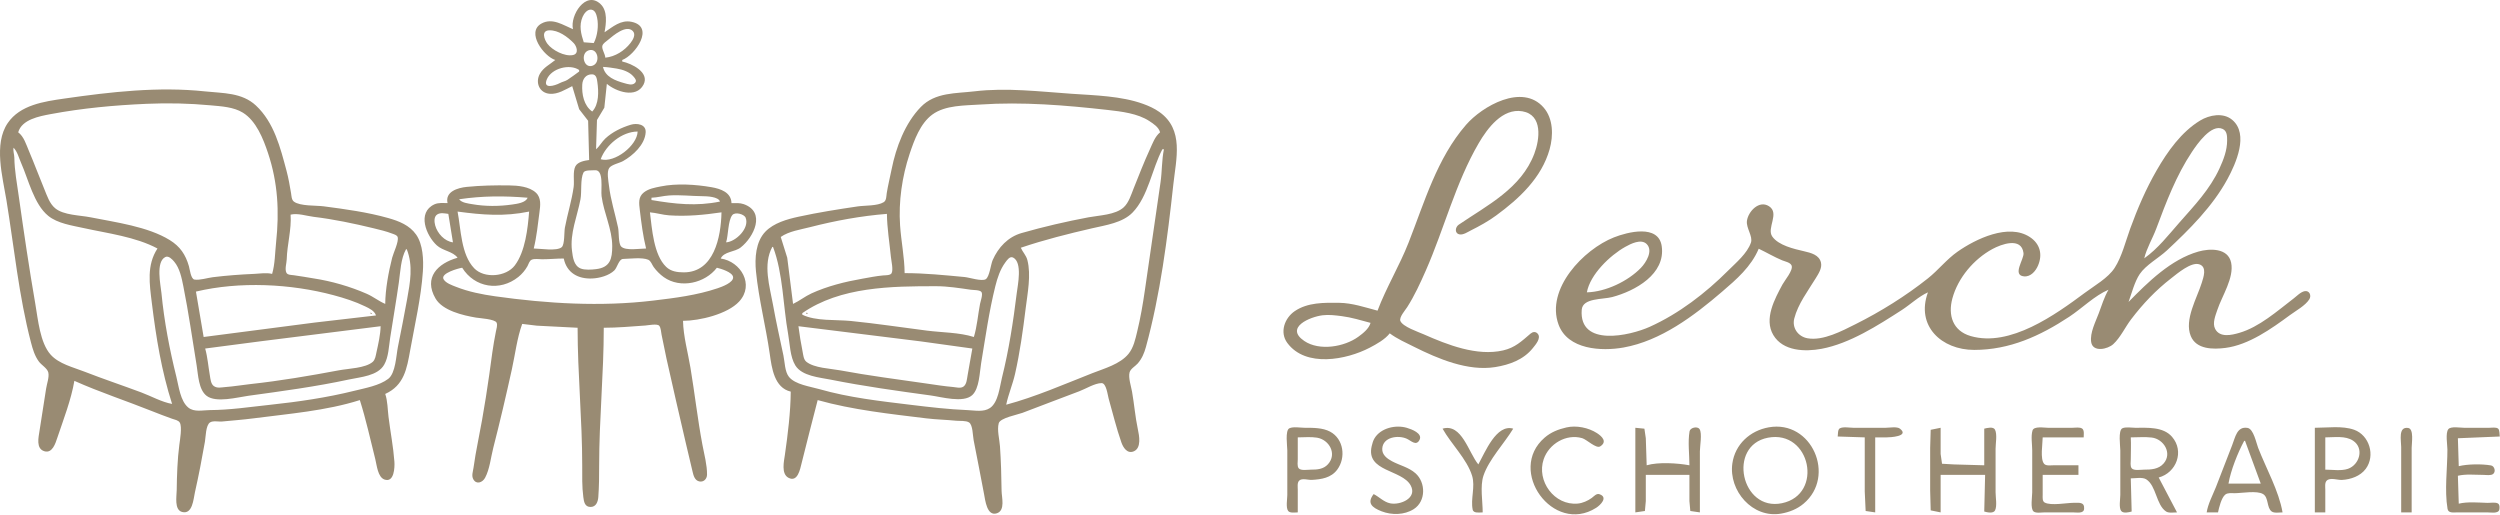 <svg width="3249" height="669" viewBox="0 0 3249 669" fill="none" xmlns="http://www.w3.org/2000/svg">
<path d="M744.652 37.955C731.792 32.625 717.938 22.702 703.657 30.604C683.182 41.932 707.099 73.503 721.652 77.955C714.589 83.803 706.308 87.631 701.618 95.955C695.382 107.022 700.791 120.949 714.652 121.901C725.267 122.63 734.485 116.429 743.652 111.955L752.692 141.955L764.334 156.959L765.652 207.955C759.719 208.755 750.993 210.267 747.831 216.049C744.181 222.724 746.582 235.326 745.522 242.955C743.014 260.991 737.477 278.11 734.112 295.955C733.091 301.367 733.984 317.702 730.049 321.196C723.771 326.771 701.735 322.955 693.652 322.955C697.476 307.442 699.001 291.715 701.076 275.955C702.237 267.14 703.671 257.111 696.467 250.423C687.797 242.373 672.912 241.086 661.652 240.951C642.888 240.727 625.336 241.022 606.652 242.879C594.855 244.052 578.148 249.023 581.652 263.955C576.054 263.955 569.872 263.141 564.652 265.524C541.562 276.062 553.842 306.188 567.656 318.851C575.572 326.107 588.602 326.645 594.652 334.955C568.849 342.278 550.158 360.661 566.015 387.955C575.18 403.729 601.85 409.933 618.652 412.761C623.694 413.61 642.996 414.656 645.339 419.273C646.932 422.414 645.063 427.726 644.456 430.955C642.776 439.881 641.015 448.974 639.832 457.955C634.714 496.843 628.737 536.469 620.987 574.955C618.787 585.88 616.932 596.919 615.366 607.955C614.675 612.826 612.521 618.178 615.109 622.85C619.185 630.211 627.14 627.022 630.414 620.936C636.463 609.692 637.903 594.27 641.073 581.955C649.77 548.178 657.701 514.029 665.227 479.955C669.472 460.736 671.927 439.4 678.652 420.955L697.652 423.24L750.652 425.955C750.652 485.603 756.652 545.317 756.652 604.955C756.652 618.427 756.297 632.606 758.076 645.955C758.884 652.017 759.88 658.934 767.653 658.842C774.749 658.757 777.114 651.919 777.563 645.955C778.595 632.266 778.652 618.7 778.652 604.955C778.652 545.343 784.652 485.603 784.652 425.955C802.792 425.955 820.598 424.281 838.652 423.044C842.53 422.779 854.154 420.321 856.714 423.363C859.048 426.138 858.996 431.534 859.772 434.955C862.103 445.243 863.839 455.666 866.151 465.955C874.397 502.651 882.706 539.334 891.317 575.955C894.219 588.294 897.247 600.599 900.076 612.955C901.228 617.985 902.874 624.272 908.656 625.632C914.367 626.976 918.779 622.454 918.859 616.955C919.041 604.439 915.16 590.247 912.848 577.955C906.61 544.789 902.869 511.216 897.328 477.955C894.03 458.163 888.069 437.045 887.652 416.955C909.256 416.895 945.476 408.238 960.547 391.94C980.836 370 962.765 339.812 936.652 335.955C941.029 326.68 954.777 327.736 962.652 321.565C979.697 308.205 995.627 275.655 966.652 265.343C961.512 263.514 956.018 263.955 950.652 263.955C950.238 249.956 936.53 245.343 924.652 243.276C904.094 239.698 879.202 238.078 858.652 242.291C851.082 243.842 843.134 245.121 836.826 250.01C829.155 255.955 830.471 264.381 831.497 272.955C833.515 289.82 835.571 306.398 839.652 322.955C832.022 322.955 812.988 326.321 807.255 320.366C803.509 316.474 804.489 301.576 803.292 295.955C799.323 277.322 793.606 259.925 791.366 240.955C790.702 235.324 788.331 223.362 791.68 218.384C794.667 213.944 804.97 211.993 809.652 209.376C822.663 202.101 838.183 188.005 839.108 171.955C839.727 161.218 827.412 159.767 819.652 162.137C807.831 165.747 795.726 171.536 786.656 180.045C782.131 184.291 779.304 189.997 774.652 193.955L775.83 155.955L785.383 139.955L788.652 108.955C800.304 118.885 826.771 128.364 836.334 109.951C844.623 93.99 820.831 82.502 808.652 79.955V77.955C825.272 71.778 851.764 34.719 820.652 28.335C806.708 25.473 796.41 34.869 785.652 41.955C787.785 30.503 789.933 14.237 780.464 5.284C761.23 -12.899 740.453 20.27 744.652 37.955ZM771.652 55.955L758.652 54.955C755.03 44.09 752.293 33.094 757.12 21.955C758.991 17.638 763.189 11.818 768.637 12.578C773.514 13.258 775.112 18.88 775.983 22.955C778.166 33.168 776.488 46.731 771.652 55.955ZM786.652 74.955C786.54 70.188 781.489 63.322 782.886 59.28C783.954 56.188 787.971 53.691 790.37 51.7C796.814 46.356 813.755 31.634 822.333 40.273C826.83 44.801 822.467 51.948 819.352 55.94C811.486 66.022 799.555 73.669 786.652 74.955ZM713.656 39.415C725.621 38.93 737.636 47.893 745.558 55.98C749.329 59.829 752.927 69.838 744.544 71.548C733.835 73.732 717.661 65.222 711.441 56.915C707.278 51.354 703.097 39.842 713.656 39.415ZM764.657 65.559C776.735 61.105 780.989 81.005 770.558 85.209C758.693 89.99 753.863 69.539 764.657 65.559ZM752.652 90.955V92.955C747.707 96.617 742.774 100.207 737.652 103.622C734.375 105.806 731.136 106.068 727.652 107.916C720.894 111.5 705.015 116.267 710.741 102.955C716.88 88.683 740.46 82.629 752.652 90.955ZM783.652 86.955C789.617 87.211 795.757 88.183 801.652 89.149C809.215 90.389 818.227 93.446 823.289 99.473C825.467 102.067 828.143 105.005 825.048 107.946C821.491 111.325 815.676 109.262 811.652 108.151C799.632 104.833 786.454 99.969 783.652 86.955ZM769.652 144.955C758.76 137.197 755.986 122.583 756.695 109.955C757.1 102.748 761.362 96.329 769.608 96.612C775.168 96.803 775.74 102.673 776.352 106.955C778.071 118.981 778.553 135.549 769.652 144.955ZM96.652 494.955C129.487 509.636 164.224 520.985 197.652 534.355C206.256 537.796 214.932 541.068 223.652 544.202C226.867 545.357 231.715 546.023 233.623 549.183C236.887 554.586 233.909 571.613 233.076 577.955C230.581 596.961 229.884 617.786 229.656 636.955C229.56 644.991 226.215 662.681 236.745 665.382C250.258 668.849 251.393 648.451 253.302 639.955C258.215 618.095 262.495 595.995 266.331 573.955C267.38 567.93 267.348 552.604 272.955 548.983C276.919 546.423 284.124 548.218 288.652 547.785C302.312 546.48 316.047 545.438 329.652 543.666C375.124 537.742 423.727 533.908 467.652 519.955C475.635 545.129 481.34 571.328 487.779 596.955C489.709 604.64 490.928 620.11 499.667 623.194C512.384 627.683 513.092 607.186 512.562 599.955C511.145 580.636 507.334 561.209 504.938 541.955C503.714 532.12 503.845 521.388 500.652 511.955C525.245 500.777 528.736 479.286 533.115 454.955C539.142 421.47 547.234 386.952 549.562 352.955C550.589 337.961 549.78 317.71 540.852 304.955C532.248 292.665 518.482 287.33 504.652 283.404C477.605 275.726 448.462 271.794 420.652 268.135C410.671 266.822 390.099 268.091 381.966 262.017C378.829 259.674 378.829 254.479 378.238 250.955C376.609 241.243 374.913 231.471 372.37 221.955C364.381 192.059 356.272 159.222 332.613 137.129C314.407 120.128 289.699 121.256 266.652 118.789C205.984 112.294 143.672 119.434 83.652 128.086C57.181 131.902 26.098 136.312 10.029 159.956C-8.514 187.24 3.403 229.819 8.327 259.955C18.38 321.484 24.429 384.407 40.231 444.955C42.555 453.859 45.044 462.448 50.576 469.955C53.814 474.348 61.459 478.658 62.759 483.97C64.232 489.987 60.842 498.908 59.951 504.955C57.246 523.32 54.057 541.595 51.353 559.955C50.15 568.121 46.39 583.073 57.692 586.436C68.061 589.523 72.083 576.134 74.485 568.955C82.405 545.292 92.475 519.529 96.652 494.955ZM1027.65 508.955C1027.43 535.701 1023.86 564.484 1020.07 590.955C1018.85 599.517 1014.99 615.793 1024.7 620.927C1036.71 627.283 1039.89 609.469 1041.78 601.955C1048.65 574.602 1055.52 547.233 1062.65 519.955C1108.21 532.763 1156.88 537.925 1203.65 543.669C1216.6 545.259 1229.69 545.49 1242.65 546.786C1247.29 547.25 1255.36 546.406 1259.35 548.983C1264.39 552.241 1264.19 566.44 1265.32 571.955C1270.08 595.216 1274.27 618.634 1278.85 641.955C1280.39 649.796 1282.52 671.51 1295.64 667.021C1306.69 663.237 1301.76 646.304 1301.66 637.955C1301.43 618.667 1300.88 599.19 1299.56 579.955C1298.95 570.94 1295.55 558.845 1297.97 550.014C1299.86 543.123 1322.22 538.976 1328.65 536.576C1353.37 527.348 1377.91 517.631 1402.65 508.474C1410.93 505.409 1422.78 497.93 1431.61 497.882C1437.81 497.849 1439.48 513.31 1440.79 517.955C1446.17 536.929 1450.82 556.338 1457.35 574.955C1459.71 581.702 1465.08 590.252 1473.61 586.482C1483.6 582.069 1480.53 566.184 1478.77 557.955C1475.31 541.79 1474.06 525.209 1471.19 508.955C1469.96 502.027 1466.22 490.9 1467.97 484.044C1469.23 479.133 1475.43 476.014 1478.61 472.34C1484.06 466.056 1487.07 458.887 1489.24 450.955C1507.87 382.981 1517.24 309.724 1524.83 239.955C1528.48 206.361 1539.08 168.421 1506.65 145.47C1500.26 140.944 1492.99 137.666 1485.65 135.009C1457.14 124.684 1422.63 123.923 1392.65 121.865C1351.42 119.036 1308.02 113.722 1266.65 118.669C1242.25 121.588 1215.44 119.8 1196.74 138.994C1176.08 160.208 1164.45 191.423 1158.74 219.955C1156.67 230.295 1154.1 240.534 1152.41 250.955C1151.78 254.826 1152.22 260.446 1148.42 262.776C1140.24 267.794 1124.09 266.864 1114.65 268.254C1088.9 272.048 1063.09 276.141 1037.65 281.673C1022.9 284.881 1005.52 289.827 994.745 300.995C982 314.202 980.758 335.703 982.483 352.955C986.086 388.987 995.273 424.124 1000.37 459.955C1002.96 478.229 1006.24 503.937 1027.65 508.955ZM353.652 355.955C345.873 354.103 338.47 355.573 330.652 355.916C312.576 356.707 294.633 358.026 276.652 360.241C269.464 361.127 259.94 364.364 252.799 363.348C248.02 362.668 246.637 349.879 245.511 345.955C241.201 330.939 234.089 320.313 220.652 312.02C192.08 294.387 150.205 288.927 117.652 282.404C103.95 279.659 82.688 279.794 71.667 270.615C64.317 264.492 61.222 254.513 57.663 245.955C50.765 229.362 44.549 212.487 37.502 195.955C34.004 187.747 31.017 177.428 23.652 171.955C28.341 155.25 51.172 151.053 65.652 148.344C107.38 140.536 148.367 136.767 190.652 134.916C218.409 133.7 245.969 134.306 273.652 136.88C287.469 138.165 303.53 138.939 315.652 146.423C333.018 157.145 342.139 180.418 348.319 198.955C361.175 237.524 363.107 274.886 358.818 314.955C357.403 328.174 357.423 343.225 353.652 355.955ZM1507.65 171.955C1500.97 177.475 1497.96 186.264 1494.42 193.955C1486.75 210.653 1480.08 227.896 1473.25 244.955C1469.99 253.11 1466.99 263.34 1460.35 269.436C1449.55 279.361 1428.51 279.813 1414.65 282.415C1385.72 287.847 1355.95 294.741 1327.65 302.865C1309.96 307.944 1297.45 321.38 1290.09 337.955C1287.67 343.418 1285.97 359.733 1281.09 362.838C1276.04 366.042 1259.65 360.588 1253.65 360.03C1227.53 357.6 1201.94 354.955 1175.65 354.955C1175.48 334.294 1171.15 313.565 1169.74 292.955C1167.62 261.941 1172.34 229.401 1182.16 199.955C1188.08 182.198 1195.99 160.361 1211.65 148.882C1228.52 136.52 1253.74 137.229 1273.65 135.865C1328.74 132.092 1384.91 136.755 1439.65 142.905C1457.13 144.869 1478.72 147.426 1493.65 157.311C1499.27 161.033 1505.76 165.2 1507.65 171.955ZM828.652 170.955C828.227 189.027 798.719 212.246 780.652 206.955C787.453 188.269 808.269 171.025 828.652 170.955ZM17.652 191.955C22.619 197.074 24.651 205.479 27.512 211.955C36.914 233.236 44.092 265.361 62.653 280.487C74.889 290.46 93.615 293.058 108.652 296.379C140.092 303.324 175.949 307.669 204.652 322.955C190.39 344.61 194.33 369.241 197.367 393.955C202.852 438.591 209.875 482.032 223.652 524.955C210.164 522.558 196.503 514.812 183.652 510.005C159.062 500.807 134.105 492.505 109.652 482.958C95.078 477.268 76.664 472.989 65.837 460.94C51.962 445.499 49.342 414.754 45.902 394.955C37.827 348.477 30.985 301.637 24.366 254.955C22.039 238.542 18.873 221.554 18.648 204.955C18.59 200.695 16.722 196.025 17.652 191.955ZM1512.65 193.955C1509.74 208.077 1510.28 222.644 1508.22 236.955C1501.52 283.637 1494.65 330.269 1487.92 376.955C1485.31 395.067 1482.2 413.171 1477.88 430.955C1475.47 440.899 1473.22 451.72 1466.61 459.865C1455.72 473.279 1435.14 478.872 1419.65 484.958C1383.3 499.24 1345.37 515.868 1307.65 525.955C1310.45 512.504 1316.1 499.466 1319.15 485.955C1325.5 457.915 1329.43 429.458 1332.94 400.955C1335.35 381.342 1340.24 357.392 1335.17 337.955C1333.55 331.711 1329.11 327.677 1326.65 321.955C1357.23 311.609 1388.18 303.867 1419.65 296.606C1437.08 292.586 1458.9 289.571 1471.89 276.209C1492.2 255.324 1497.23 219.164 1510.65 193.955H1512.65ZM772.652 221.241C785.343 219.828 780.614 245.859 781.811 254.955C784.696 276.88 795.616 297.613 795.652 319.955C795.678 336.135 793.072 347.565 774.652 349.771C768.901 350.459 760.082 351.156 754.653 348.946C745.637 345.276 744.459 334.355 743.37 325.955C740.433 303.28 750.301 280.898 754.391 258.955C756.215 249.17 754.013 232.894 758.255 224.273C760.052 220.622 769.124 221.634 772.652 221.241ZM685.652 256.955C683.423 263.463 671.754 264.905 665.652 265.785C648.53 268.255 630.741 268.34 613.652 265.34C608.208 264.384 600.144 263.609 596.652 258.955C627.203 254.463 655.011 254.453 685.652 256.955ZM935.652 261.955C904.944 268.262 877.151 265.14 846.652 259.955V256.955C854.331 256.715 861.937 254.518 869.652 254.015C884.026 253.078 898.358 254.85 912.652 254.955C918.47 254.998 933.771 255.518 935.652 261.955ZM687.652 274.955C685.927 296.807 682.688 326.897 669.039 344.94C657.755 359.858 629.313 362.244 616.268 348.654C599.059 330.728 599.115 297.971 594.652 274.955C626.983 279.309 655.284 281.654 687.652 274.955ZM937.652 275.955C936.982 308.421 927.84 353.97 888.652 353.955C880.365 353.952 872.018 352.847 865.745 346.825C849.393 331.127 847.333 297.149 844.652 275.955C853.032 276.639 861.23 279.286 869.652 279.865C892.672 281.451 915.04 279.28 937.652 275.955ZM582.652 277.955L588.652 314.955C577.741 313.588 568.419 303.315 565.58 292.955C564.365 288.52 563.709 281.611 568.21 278.724C572.496 275.973 577.993 277.366 582.652 277.955ZM500.652 394.955C492.343 391.442 485.072 385.509 476.652 381.816C455.153 372.388 430.859 365.359 407.652 361.821C398.954 360.495 390.397 358.759 381.652 357.67C378.841 357.32 373.739 357.447 372.255 354.521C369.821 349.723 372.504 342.047 372.637 336.955C373.135 317.872 379.034 297.952 377.652 278.955C386.759 276.654 398.414 280.679 407.652 281.8C433.728 284.964 460.133 290.48 485.652 296.697C493.695 298.657 501.915 300.585 509.652 303.567C511.97 304.46 516.087 305.462 516.836 308.23C518.454 314.214 511.246 328.668 509.655 334.955C504.933 353.611 500.811 375.722 500.652 394.955ZM943.652 314.955C946.607 305.87 945.986 286.677 951.679 279.558C955.292 275.039 967.141 278.145 969.049 282.999C974.409 296.642 956.018 314.313 943.652 314.955ZM1152.65 277.955C1152.8 296.403 1156.06 315.567 1157.82 333.955C1158.28 338.733 1161.29 351.285 1158.53 355.352C1156.77 357.954 1150.44 357.711 1147.65 357.955C1138.6 358.748 1129.6 360.648 1120.65 362.205C1098.35 366.087 1075.31 371.832 1054.65 381.264C1046.14 385.152 1038.9 391.129 1030.65 394.955L1023.1 334.955L1014.65 307.955C1025.24 300.486 1040.27 298.411 1052.65 295.224C1085.28 286.823 1119.05 280.607 1152.65 277.955ZM1003.65 320.955H1004.65C1017.79 355.778 1017.64 397.413 1024.23 433.955C1026.52 446.652 1026.71 463.787 1033.65 474.955C1042.28 488.849 1065.01 490.475 1079.65 493.404C1122.72 502.02 1166.15 507.997 1209.65 513.955C1223.38 515.834 1251.92 524.074 1263.44 513.561C1272.87 504.954 1273.11 483.766 1275.09 471.955C1280.68 438.621 1285.31 404.776 1293.53 371.955C1296.25 361.065 1299.83 350.09 1306.58 340.955C1308.7 338.073 1312.39 332.568 1316.61 334.707C1329.03 341.002 1322.68 370.317 1321.37 380.955C1316.82 417.902 1311.16 454.83 1302.13 490.955C1299.2 502.649 1297.42 522.87 1286.61 530.227C1278.31 535.874 1266.88 533.368 1257.65 532.994C1232.8 531.985 1208.34 529.105 1183.65 526.11C1143.84 521.282 1103.32 516.763 1064.65 505.664C1052.94 502.304 1033.37 499.777 1025.3 489.745C1019.86 482.976 1019.9 470.194 1018.14 461.955C1013.46 440.001 1008.56 418.058 1004.57 395.955C1000.31 372.326 991.222 343.829 1003.65 320.955ZM527.652 323.955H528.652C537.106 345.344 533.025 367.068 529.076 388.955C525.34 409.666 521.25 430.335 517.101 450.955C514.845 462.168 514.185 484.932 504.597 492.317C493.137 501.144 474.412 504.389 460.652 507.828C424.818 516.784 387.336 522.179 350.652 526.121C324.714 528.908 298.778 532.83 272.652 532.956C263.678 532.999 252.421 535.994 244.695 529.652C234.369 521.176 232.318 502.174 229.278 489.955C220.355 454.084 213.389 417.788 209.822 380.955C208.782 370.219 202.095 340.385 214.862 334.037C219.118 331.922 223.895 337.103 226.323 339.97C233.577 348.536 236.103 361.226 238.252 371.955C245.098 406.12 249.935 440.605 255.572 474.955C257.567 487.116 257.98 506.494 268.657 514.525C281.033 523.834 308.535 516.323 322.652 514.379C366.477 508.342 410.38 502.503 453.652 493.165C468.563 489.947 490.883 488.605 499.285 473.955C505.011 463.972 505.346 450.112 507.076 438.955C510.801 414.942 514.958 390.995 518.366 366.955C520.294 353.356 520.819 336.135 527.652 323.955ZM732.652 335.955C736.57 354.688 751.444 362.742 769.652 361.916C779.238 361.48 791.281 358.228 798.351 351.487C802.118 347.896 804.275 336.671 809.71 336.527C818.226 336.303 834.685 334.185 842.439 337.558C845.97 339.094 847.335 344.016 849.44 346.955C852.956 351.862 857.735 356.661 862.652 360.166C884.286 375.583 916.412 367.957 931.652 347.955C936.871 349.194 951.906 353.669 952.731 360.048C953.656 367.212 937.806 372.856 932.652 374.599C905.554 383.763 876.931 387.287 848.652 390.669C780.763 398.789 711.183 394.582 643.652 385.085C626.45 382.666 608.851 379.167 592.652 372.751C587.576 370.741 579.162 367.92 576.404 362.782C572.293 355.126 595.642 348.695 600.652 347.955C616.779 373.852 649.685 379.179 673.637 359.94C678.405 356.111 682.468 351.287 685.478 345.955C686.998 343.262 687.876 338.955 690.927 337.558C694.644 335.857 700.644 336.955 704.652 336.955C714.038 336.955 723.271 335.955 732.652 335.955ZM1265.65 437.955C1246.79 431.977 1224.31 432.179 1204.65 429.669C1171.67 425.459 1138.74 420.432 1105.65 417.124C1086.63 415.222 1059.88 417.599 1042.65 408.955V406.955C1092.18 372.507 1158.6 371.932 1216.65 371.955C1231.54 371.961 1246.94 374.427 1261.65 376.534C1264.87 376.995 1273.57 376.646 1275.53 379.558C1277.62 382.653 1274.32 391.478 1273.65 394.955C1270.92 409.08 1269.83 424.216 1265.65 437.955ZM488.652 409.955L408.652 419.24L264.652 437.955L254.652 378.955C311.227 365.446 377.849 368.671 433.652 383.673C447.532 387.405 461.705 391.904 474.652 398.214C480.038 400.839 486.711 403.932 488.652 409.955ZM481.652 405.955V407.955H483.652L481.652 405.955ZM1048.65 405.955L1047.65 407.955H1049.65L1048.65 405.955ZM494.652 423.955C494.423 435.06 491.621 447.104 489.228 457.955C488.325 462.049 487.711 467.399 484.373 470.303C474.966 478.487 452.596 478.972 440.652 481.216C402.534 488.378 364.234 494.928 325.652 499.121C314.628 500.319 303.725 502.232 292.652 503.044C287.611 503.413 282.408 504.941 277.88 501.727C273.937 498.927 273.517 492.361 272.736 487.955C270.683 476.366 269.835 464.283 266.652 452.955L337.652 443.669L494.652 423.955ZM1263.65 452.955C1261.39 464.595 1259.68 476.317 1257.46 487.955C1256.58 492.542 1256.4 499.093 1252.37 502.213C1248.56 505.165 1242.99 503.334 1238.65 502.955C1226.94 501.93 1215.28 500.059 1203.65 498.375C1166.2 492.953 1128.83 488.206 1091.65 481.265C1079.17 478.936 1058.07 478.354 1047.93 470.137C1044.27 467.169 1043.91 461.268 1043.05 456.955C1040.87 446.049 1039.05 434.987 1037.65 423.955L1196.65 443.672L1263.65 452.955Z" fill="#998B73"/>
<path d="M1790.24 403.735C1774.03 399.434 1757.31 393.738 1740.36 393.537C1720.92 393.306 1699.39 392.885 1682.57 404.412C1669.4 413.434 1662.77 431.87 1672.98 445.678C1696.88 477.995 1749.85 467.646 1780.04 451.897C1788.86 447.296 1800 441.127 1806.11 433.208C1815.77 440.45 1827.1 445.402 1837.85 450.779C1868.82 466.261 1907.76 482.796 1943.28 477.05C1961.73 474.066 1980.01 467.473 1992.01 452.463C1995.51 448.08 2003.45 439.236 1998.29 433.57C1995.56 430.576 1991.93 431.155 1989.1 433.57C1977.54 443.454 1968.93 451.827 1953.48 455.395C1919.48 463.244 1881 448.062 1850.32 434.499C1843.3 431.392 1822.81 424.553 1819.9 417.04C1818.08 412.335 1826.36 402.977 1828.77 399.201C1838.32 384.243 1845.85 367.795 1852.99 351.589C1876.97 297.139 1891.6 237.709 1921.75 186.084C1932.99 166.84 1952.62 140.275 1978.42 144.643C2005.36 149.206 2000.97 181.285 1994.03 199.688C1976.98 244.925 1932.76 266.804 1895.73 292.039C1891.17 295.152 1889.99 303.382 1897.01 304.633C1901.71 305.471 1907.54 301.439 1911.54 299.444C1922.88 293.787 1934.18 287.534 1944.41 280.041C1974.47 258.028 2003.45 231.088 2013.87 194.02C2018.84 176.318 2018.77 154.274 2006.06 139.708C1978.43 108.056 1926.41 137.868 1905.22 162.28C1867.44 205.796 1851.28 262.675 1830.59 315.314C1818.78 345.393 1801.53 373.746 1790.24 403.735ZM2285.62 323.25C2295.94 328.124 2305.62 333.984 2316.23 338.37C2319.77 339.835 2326.8 341.057 2328.37 345.087C2330.74 351.156 2319.31 364.48 2316.5 369.727C2306.5 388.343 2292.12 414.479 2304.64 435.476C2317.24 456.588 2345.96 457.29 2367.24 453.318C2403.95 446.466 2440.6 422.864 2471.53 402.95C2482.64 395.798 2493.6 385.253 2505.54 379.929C2489.54 423.744 2523.36 454.73 2565.62 454.747C2611.65 454.765 2651.23 436.689 2689.18 411.667C2705.55 400.875 2722.3 384.105 2740.2 376.529C2734.67 386.036 2731.4 396.861 2727.56 407.136C2723.49 418.027 2715.85 432.635 2717.69 444.544C2719.82 458.27 2739.25 453.845 2746.41 447.25C2755.77 438.637 2761.84 425.184 2769.54 415.071C2785.06 394.683 2801.52 377.318 2821.82 361.557C2829.41 355.662 2847.49 340.154 2858.07 343.468C2868.65 346.782 2863.63 360.344 2861.43 367.46C2855.29 387.312 2838.48 415.376 2847.08 436.609C2854.25 454.314 2876.44 454.16 2892.1 452.156C2922.48 448.266 2951.92 427.249 2975.98 409.534C2983.81 403.771 2995.95 397.257 3001.21 388.954C3004.17 384.272 3001.57 377.322 2995.25 378.396C2990.04 379.282 2984.6 385.007 2980.52 388.13C2959.41 404.265 2936.18 425.002 2910.24 432.575C2900.16 435.517 2885 439.138 2878.86 427.523C2874.9 420.043 2879.28 409.919 2881.71 402.601C2887.71 384.554 2903.63 361.002 2899.6 341.387C2895.61 321.934 2871.62 322.766 2856.96 326.958C2821.31 337.149 2791.41 366.731 2766.27 392.399C2770.27 381.222 2774.19 365.981 2780.8 356.169C2788.75 344.37 2805.62 335.219 2816.15 325.415C2845.48 298.095 2875.63 268.102 2894.89 232.562C2905.62 212.746 2922.95 174.412 2901.12 155.863C2889.38 145.885 2871.34 149.314 2859.22 156.688C2834.81 171.547 2816.93 196.867 2802.87 221.226C2788.98 245.28 2777.87 271.095 2768.4 297.177C2762.49 313.481 2757.61 333.594 2748.17 348.188C2739.71 361.261 2721.94 371.288 2709.59 380.463C2671.39 408.843 2612.16 451.607 2561.09 436.746C2537.77 429.962 2531.4 409.681 2537.3 387.865C2544.53 361.097 2565.19 336.748 2589.43 323.599C2600.58 317.549 2627.12 307.497 2629.75 328.918C2630.71 336.759 2614.61 357.544 2630.25 359.16C2639.2 360.084 2645.71 352.103 2648.76 344.788C2654.71 330.542 2651.21 316.847 2638.13 308.168C2610.35 289.744 2567.51 310.618 2544.07 327.045C2529.71 337.104 2519.17 350.939 2505.5 361.792C2476.71 384.646 2444.31 404.877 2411.45 421.306C2393.91 430.075 2369.4 443.203 2349.11 439.637C2336.77 437.47 2328.72 426.096 2331.83 413.937C2336.67 395.03 2349.57 378.178 2359.6 361.792C2363.19 355.927 2368.15 348.653 2366.57 341.387C2364.34 331.184 2353.3 328.559 2344.57 326.531C2331.53 323.502 2311.42 318.985 2303.25 307.407C2295.54 296.476 2313.25 277.216 2299.01 268.019C2286.09 259.675 2272 274.838 2270.32 286.974C2269.04 296.335 2278.33 307.05 2275.51 315.314C2270.73 329.329 2256.06 341.474 2245.95 351.589C2216.57 380.966 2181.99 407.596 2143.92 424.755C2118.26 436.326 2051.94 451.445 2055.61 402.601C2056.77 387.064 2082.86 389.348 2095.18 386.07C2124.94 378.151 2164.86 356.3 2159.56 319.849C2155.36 290.991 2114.93 301.611 2097.45 308.517C2058.08 324.066 2008.48 375.558 2025.51 421.872C2037.51 454.48 2081.24 456.748 2109.92 451.629C2158.41 442.972 2201.57 410.392 2238.01 379.119C2256.75 363.042 2275.88 346.544 2285.62 323.25ZM2786.67 335.719C2789.72 322.72 2797.54 309.796 2802.26 297.177C2815.1 262.862 2828.22 228.033 2848.64 197.42C2855.27 187.48 2873.74 160.575 2888.58 167.57C2894.45 170.34 2894.37 177.12 2894.37 182.684C2894.37 195.388 2889.67 207.541 2884.42 218.959C2871.89 246.213 2851.88 267.043 2832.34 289.242C2818.19 305.314 2804.31 323.293 2786.67 335.719ZM2062.31 379.929C2066.44 356.753 2092.47 331.83 2112.18 320.826C2119.27 316.869 2132.71 309.965 2139.96 317.097C2148.85 325.85 2139.13 341.283 2132.49 348.144C2115.65 365.536 2086.72 379.358 2062.31 379.929ZM1781.17 419.605C1779.13 427.109 1771.39 433.206 1765.3 437.637C1747.18 450.824 1714.72 456.466 1695.04 443.129C1669.12 425.57 1702.72 411.705 1718.83 409.727C1727.08 408.714 1735.57 409.815 1743.76 410.86C1756.54 412.49 1768.78 416.318 1781.17 419.605ZM1785.21 642.101C1776.28 653.581 1782.62 659.47 1795.41 664.468C1808.6 669.622 1825.09 669.413 1837.31 661.643C1853.32 651.456 1853.02 627.042 1839.61 615.104C1830.82 607.275 1819.16 604.866 1809.01 599.431C1802.78 596.093 1795.96 591.109 1796.37 583.154C1797.14 567.791 1817.22 565.15 1828.28 570.195C1833.86 572.74 1840.43 580.095 1844.77 571.792C1849.29 563.169 1834.34 557.775 1828.28 555.996C1813.87 551.768 1794.51 556.138 1786.35 569.551C1784.49 572.601 1783.47 576.297 1782.66 579.753C1774.81 613.128 1821.95 610.054 1833.3 630.809C1842.38 647.41 1819.62 656.763 1806.74 654.14C1798.39 652.439 1792.54 645.841 1785.21 642.101ZM2035.73 555.488C2025.19 557.928 2015.7 561.593 2007.4 568.758C1957.95 611.441 2018.52 695.195 2074.27 660.025C2079.93 656.455 2090.33 646.187 2078.61 642.256C2074.71 640.945 2071.41 645.099 2068.61 647.146C2063.51 650.866 2056.8 653.863 2050.47 654.452C2020.03 657.284 1996.52 624.986 2006.19 596.757C2013 576.884 2035.31 563.422 2056.14 569.414C2062.13 571.139 2074.38 583.434 2079.61 580.136C2089.21 574.082 2081.92 567.072 2075.41 562.867C2064.4 555.761 2048.6 552.511 2035.73 555.488ZM2298.73 555.34C2274.46 559.628 2254.84 577.381 2251.35 602.425C2246.43 637.713 2277.55 673.915 2314.6 667.5C2325.36 665.636 2335.55 661.635 2343.97 654.554C2386.47 618.819 2354.6 545.467 2298.73 555.34ZM1686.58 665.906V636.433C1686.58 632.922 1685.65 627.392 1688.4 624.647C1692.08 620.98 1700.11 623.936 1704.72 623.675C1717.27 622.965 1729.86 621.097 1737.86 610.356C1749.43 594.817 1746.34 570.411 1728.53 560.934C1718.92 555.82 1706.33 555.948 1695.65 555.947C1690.1 555.947 1680.67 554.141 1675.61 556.631C1669.94 559.419 1672.98 579.844 1672.98 585.421V643.234C1672.98 648.35 1670.83 659.905 1674.15 664.089C1676.55 667.121 1683.18 665.906 1686.58 665.906ZM1874.76 557.081C1885.78 576.873 1906.45 596.608 1913.13 618.295C1917.51 632.513 1910.97 648.31 1913.9 662.338C1914.97 667.447 1923.04 665.906 1926.91 665.906C1926.91 651.652 1923.35 631.856 1927.87 618.295C1934.92 597.161 1955 576.252 1966.58 557.081C1944.72 550.62 1930.11 587.629 1921.24 603.559C1908.57 588.257 1899.69 549.713 1874.76 557.081ZM2125.29 555.947V665.906L2137.72 664.089L2138.89 651.17V617.162H2195.57V651.17L2196.73 664.089L2209.17 665.906V586.555C2209.17 579.919 2212.3 563.255 2208.78 557.765C2206 553.433 2196.55 555.767 2195.74 560.548C2193.37 574.452 2195.57 590.577 2195.57 604.692C2180.18 601.836 2155.06 600.247 2140.02 604.692L2138.89 569.551L2137.07 557.113L2125.29 555.947ZM2388.28 567.283L2423.42 568.417V638.7L2424.59 664.089L2437.02 665.906V568.417H2451.76C2455.64 568.417 2482.09 567.307 2469.21 557.113C2465.36 554.063 2455.3 555.947 2450.63 555.947H2408.68C2403.9 555.947 2395.39 554.312 2391.08 556.631C2388.12 558.226 2388.77 564.364 2388.28 567.283ZM2522.04 665.906V617.162H2579.86L2578.72 664.773C2582.38 665.854 2590.58 667.74 2592.78 663.279C2595.63 657.474 2593.46 646.23 2593.46 639.834V583.154C2593.46 576.551 2595.8 564.34 2592.69 558.383C2590.43 554.074 2582.36 556.216 2578.72 557.081V604.692L2539.05 603.559L2523.86 602.682L2522.04 589.955V555.947L2509.12 558.575L2508.44 582.02V637.566L2509.12 663.279L2522.04 665.906ZM2654.67 617.162H2701.15V604.692H2668.28C2664.89 604.692 2659.21 605.672 2656.64 602.875C2651.07 596.812 2654.67 576.269 2654.67 568.417H2707.95C2707.95 565.222 2708.99 559.374 2706.14 557.113C2703.17 554.762 2696.76 555.947 2693.22 555.947H2661.48C2656.61 555.947 2643.22 553.493 2641.43 559.516C2639.2 567.027 2641.07 577.602 2641.07 585.421V639.834C2641.07 645.128 2638.4 661.187 2642.89 664.741C2646.04 667.238 2653.17 665.906 2656.94 665.906H2694.35C2698.93 665.906 2708.08 667.784 2708.52 661.306C2709.13 652.32 2702.32 653.437 2695.48 653.437C2686.01 653.437 2665.55 657.541 2657.3 653.11C2653.99 651.332 2654.68 646.362 2654.67 643.234V617.162ZM2770.3 664.773L2769.17 621.696C2774.7 621.696 2784.32 619.845 2789.14 622.861C2802.45 631.181 2802.03 656.18 2815.04 664.741C2818.64 667.108 2825.12 665.906 2829.25 665.906L2805.44 620.562C2828.36 614.428 2839.2 586.588 2822.72 567.624C2811.2 554.371 2790.77 555.947 2774.84 555.947C2770.13 555.947 2762.5 554.51 2758.19 556.631C2752.53 559.419 2755.56 579.844 2755.56 585.421V643.234C2755.56 648.35 2753.42 659.905 2756.73 664.089C2759.46 667.54 2766.82 665.803 2770.3 664.773ZM2867.79 665.906H2882.53C2883.82 659.738 2886.92 646.857 2891.94 642.785C2895.14 640.187 2900.23 640.967 2904.07 640.967C2913.33 640.967 2933.21 637.197 2941.16 642.132C2948.55 646.72 2945.62 659.872 2952.31 664.741C2955.67 667.185 2962.46 665.906 2966.41 665.906C2961.59 637.916 2944.96 608.532 2934.69 582.02C2932.19 575.583 2928.74 557.457 2920.95 556.115C2907.04 553.72 2904.94 568.488 2900.89 578.619C2893.67 596.684 2887.03 614.968 2879.81 633.032C2875.65 643.419 2869.51 654.859 2867.79 665.906ZM3008.36 555.947V665.906H3021.96V636.433C3021.96 632.918 3021.03 627.397 3023.78 624.647C3028.27 620.153 3038.02 624.033 3043.5 623.725C3055.06 623.076 3067.5 618.852 3074.59 609.222C3087.27 592.017 3079.21 565.563 3059.37 558.495C3044.09 553.052 3024.33 555.947 3008.36 555.947ZM3120.58 665.906H3134.19V582.02C3134.19 576.156 3137.4 557.324 3129.63 556.172C3116.42 554.214 3120.58 572.387 3120.58 580.887V665.906ZM3195.4 654.57L3194.27 618.295C3204.72 615.806 3216.44 617.162 3227.14 617.162C3230.68 617.162 3237.09 618.347 3240.06 615.997C3243.94 612.925 3241.88 605.644 3237.28 604.86C3225.26 602.813 3207.21 603.014 3195.4 605.826L3194.27 569.551L3248.68 567.283C3248.22 564.575 3248.75 559.048 3246.6 557.113C3244.1 554.859 3238.16 555.947 3235.08 555.947H3202.2C3197.57 555.947 3185.09 553.759 3181.89 557.72C3177.87 562.68 3180.66 578.168 3180.66 584.287C3180.66 608.845 3176.71 637.129 3180.83 661.305C3181.83 667.183 3188.6 665.906 3193.13 665.906H3232.81C3236.99 665.906 3246.83 667.817 3248.1 662.338C3248.67 659.86 3248.73 655.552 3246.14 654.212C3242.6 652.383 3236.49 653.642 3232.62 653.528C3220.71 653.176 3207.02 651.803 3195.4 654.57ZM1686.58 568.417C1694.71 568.417 1703.49 567.471 1711.52 568.785C1727.45 571.393 1737.96 589.888 1725.82 603.345C1719.93 609.873 1711.74 610.36 1703.59 610.36C1699.65 610.36 1690.52 612.036 1687.75 608.542C1685.55 605.767 1686.58 600.056 1686.58 596.757V568.417ZM2297.59 568.843C2352.95 558.165 2370.46 642.702 2315.73 653.987C2262.68 664.927 2244.67 579.051 2297.59 568.843ZM2769.17 568.417C2778.09 568.417 2787.51 567.548 2796.37 568.626C2811.95 570.521 2823.43 589.001 2811.85 602.318C2805.26 609.905 2795.48 610.36 2786.17 610.36C2782.23 610.36 2773.1 612.036 2770.33 608.542C2768.13 605.767 2769.17 600.056 2769.17 596.757C2769.17 587.344 2769.68 577.81 2769.17 568.417ZM3021.96 610.36V568.417C3033.57 568.417 3048.07 565.921 3058.21 572.81C3072.75 582.685 3066.42 604.013 3051.43 609.265C3042.76 612.303 3031.07 610.36 3021.96 610.36ZM2916.54 572.951H2917.67L2938.07 628.498H2896.13C2899.03 611.462 2908.27 588.142 2916.54 572.951Z" fill="#998B73"/>
</svg>
